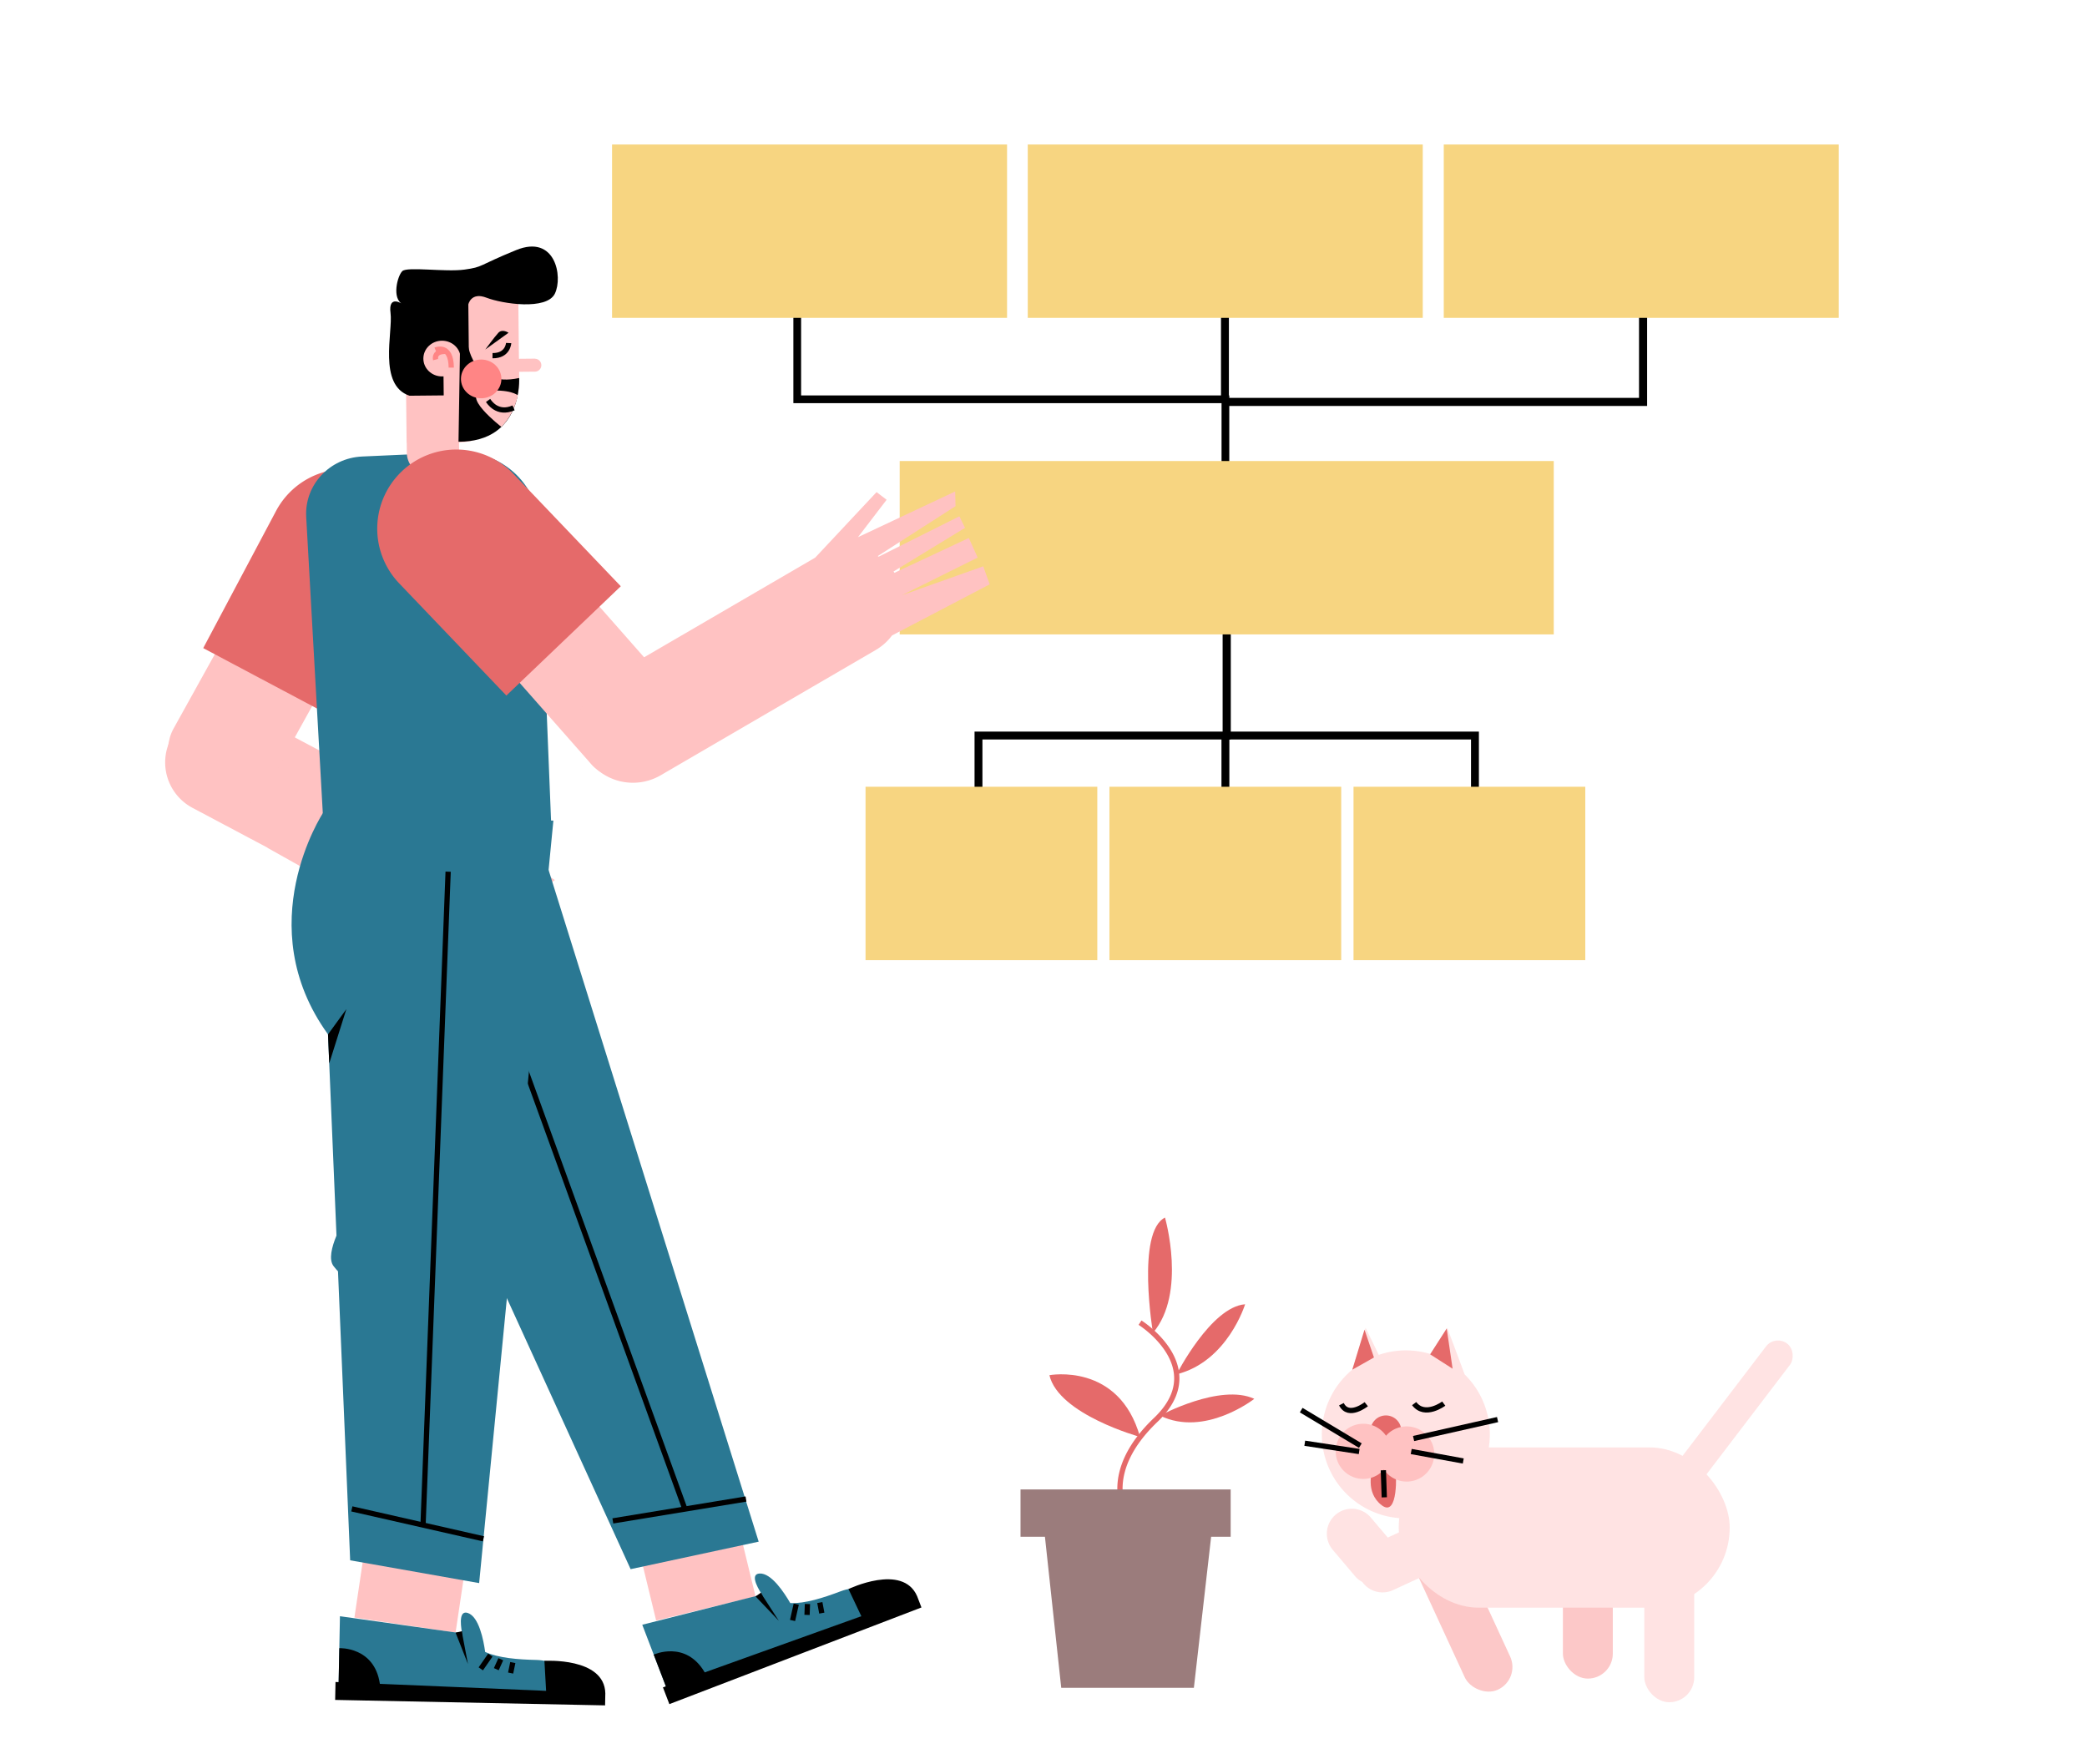 <svg id="Capa_1" data-name="Capa 1" xmlns="http://www.w3.org/2000/svg" viewBox="0 0 1589 1343"><title>Mesa de trabajo 45</title><polyline points="934 417 934 560 1123 560 1123 663" fill="none" stroke="#000" stroke-miterlimit="10" stroke-width="6"/><polyline points="934 417 934 560 745 560 745 663" fill="none" stroke="#000" stroke-miterlimit="10" stroke-width="6"/><line x1="932.65" y1="305.32" x2="932.65" y2="181" fill="none" stroke="#000" stroke-miterlimit="10" stroke-width="6"/><polyline points="607 169 607 304 933 304 933 418" fill="none" stroke="#000" stroke-miterlimit="10" stroke-width="5.88"/><rect x="685" y="351" width="498" height="132" fill="#f7d581"/><path d="M422.48,670l-79.56-49.07L383.8,624l.82-11L290.34,596.4,185.89,540.92A39.14,39.14,0,0,0,133,557.12l-2.67,5a39.13,39.13,0,0,0,16.21,52.92l57.31,30.44-.12.07,167.47,93.76,10-13.29-59.77-45.58,63.53,37.34L395,702l-71.88-44.49,77.46,36.88,5.73-9.59-74.94-43.72,80.53,36.11Z" fill="#ffc2c2"/><rect x="485.61" y="1117.07" width="77.87" height="109.1" transform="translate(-261.86 157.02) rotate(-13.66)" fill="#ffc2c2"/><path d="M255,672.06s-28.32,103.83,58.64,158.07l166.5,364.55,97.5-20.94L408,631.42" fill="#2a7893"/><line x1="351.67" y1="680.93" x2="521.17" y2="1148.12" fill="none" stroke="#000" stroke-miterlimit="10" stroke-width="4"/><line x1="466.6" y1="1157.94" x2="567.98" y2="1141.28" fill="none" stroke="#000" stroke-miterlimit="10" stroke-width="4"/><path d="M640.08,1211.51c-13.15,5-27.31,9.51-38.38,9-4.57-7.94-14.51-23.12-23.45-22.51-6.46.44-2.87,8.58,1.86,16L489,1237l18.44,48.09,186.94-68.38S661.51,1203.29,640.08,1211.51Z" fill="#2a7893"/><polygon points="580.98 1215.45 593 1234.02 575.26 1215.43 579.45 1212.52 580.98 1215.45"/><line x1="606.24" y1="1221.31" x2="603.44" y2="1233.75" fill="none" stroke="#000" stroke-miterlimit="10" stroke-width="4"/><line x1="614.78" y1="1221.21" x2="614.47" y2="1229.52" fill="none" stroke="#000" stroke-miterlimit="10" stroke-width="4"/><line x1="624.2" y1="1220.11" x2="625.7" y2="1228.15" fill="none" stroke="#000" stroke-miterlimit="10" stroke-width="4"/><path d="M698.28,1215.25c-11-25.34-52.27-5.42-52.27-5.42l9.79,20.66-119.23,42.79h0c-14.57-24.77-38.84-13.53-38.84-13.53l9.25,24.14-2.23.81,4.89,12.74,191.93-73.6Z"/><rect x="172.7" y="355.77" width="83.97" height="273.3" rx="41.99" transform="translate(163.55 1027.18) rotate(-150.98)" fill="#ffc2c2"/><path d="M249.74,353.66h0A60.24,60.24,0,0,1,310,413.91v118.2a0,0,0,0,1,0,0H189.5a0,0,0,0,1,0,0V413.91A60.24,60.24,0,0,1,249.74,353.66Z" transform="translate(236.93 -65.4) rotate(27.97)" fill="#e56a6a"/><path d="M419.75,629.3,247,641,233.12,393.28c-1.18-24.14,17.88-44.6,42.58-45.71l72.47-3.25c32.85-1.47,60.74,23.36,62.31,55.46Z" fill="#2a7893"/><rect x="277.47" y="1128.76" width="77.87" height="109.1" transform="translate(177.95 -33.72) rotate(8.48)" fill="#ffc2c2"/><path d="M245.93,618.94s-56.29,85.55,3.81,168.57l6.45,153.21C252.61,949.33,250.11,959,254,964c1.2,1.54,2.31,2.82,3.35,3.94l9.26,220,98.2,17.35,56.53-580.52Z" fill="#2a7893"/><line x1="267.88" y1="1148.79" x2="368.07" y2="1171.57" fill="none" stroke="#000" stroke-miterlimit="10" stroke-width="4"/><path d="M408.39,1263.8c-14.08-.29-28.88-1.49-39-6.08-1.24-9.08-4.72-26.89-13.23-29.69-6.15-2-5.9,6.86-4.33,15.57l-93-13.09-1,51.49,198.93,7.11S431.33,1264.26,408.39,1263.8Z" fill="#2a7893"/><polygon points="352.16 1245.17 356.29 1266.9 346.87 1243.01 351.85 1241.88 352.16 1245.17"/><line x1="373.34" y1="1260.12" x2="366.06" y2="1270.59" fill="none" stroke="#000" stroke-miterlimit="10" stroke-width="4"/><line x1="381.29" y1="1263.25" x2="377.87" y2="1270.83" fill="none" stroke="#000" stroke-miterlimit="10" stroke-width="4"/><line x1="390.44" y1="1265.78" x2="388.79" y2="1273.79" fill="none" stroke="#000" stroke-miterlimit="10" stroke-width="4"/><path d="M414.51,1264.48l1.28,22.82L289.23,1282c-4.16-28.43-30.88-27.17-30.88-27.17l-.53,25.85-2.37-.1-.27,13.65,205.52,4.16.18-9.2C460.25,1261.58,414.51,1264.48,414.51,1264.48Z"/><path d="M407.38,273.05l-12.27.12L394.6,225l-86.19.84,1.18,111.29h.09l.08,7.57A17.42,17.42,0,0,0,327.34,362l5,0a17.43,17.43,0,0,0,17.25-17.6l-.08-7.55a46.91,46.91,0,0,0,45.81-47.39l-.07-6.4,12.27-.11a4.91,4.91,0,0,0-.1-9.81Z" fill="#ffc2c2"/><path d="M387.28,261.18s-.47,9.77-12.29,9.61" fill="none" stroke="#000" stroke-miterlimit="10" stroke-width="4"/><path d="M369.49,266.1l17.7-12.75s-4.74-3.28-7.8.07S369.49,266.1,369.49,266.1Z"/><path d="M311.78,301.29l26.06-.25-.32-30.18,19.47-.19-.41-38.87s1.93-9.75,13.89-5.12,45.74,9.76,52-3.12.39-45.33-29.42-33.17-24.76,12.82-39.32,14.86-43.67-2.43-47.41,1.17-8.21,21,.26,25.15c0,0-11.12-7.72-9.23,6.74S287.67,293.22,311.78,301.29Z"/><ellipse cx="336.54" cy="272.99" rx="14.2" ry="13.6" fill="#ffc2c2"/><path d="M331.58,266.47s11.84-5.1,12,13.41" fill="none" stroke="#ff8585" stroke-miterlimit="10" stroke-width="4"/><path d="M331.66,273.78s-1.84-6.69,8.13-6.22" fill="none" stroke="#ff8585" stroke-miterlimit="10" stroke-width="4"/><path d="M355.88,260.08s2.83,35.81,39.38,27.72c0,0,3.21,48.55-46.16,48.52l1.22-75.4Z"/><path d="M381.75,325s-32.69-25.17-13-27.2S394.31,301,394.31,301,391.79,315.11,381.75,325Z" fill="#ffc2c2"/><path d="M371.63,304.88c.51.7,6.75,11.21,19.39,5.66" fill="none" stroke="#000" stroke-miterlimit="10" stroke-width="4"/><ellipse cx="366.36" cy="288.48" rx="15.4" ry="14.75" fill="#ff8585"/><rect x="377.02" y="346.28" width="83.97" height="273.3" rx="41.99" transform="translate(1052.63 568.38) rotate(138.63)" fill="#ffc2c2"/><path d="M367.47,334.21h0a60.24,60.24,0,0,1,60.24,60.24v118.2a0,0,0,0,1,0,0H307.23a0,0,0,0,1,0,0V394.46a60.24,60.24,0,0,1,60.24-60.24Z" transform="translate(-190.73 371.1) rotate(-43.69)" fill="#e56a6a"/><path d="M753.55,444.87l-4.95-13.69L687.17,453a.13.13,0,0,1,0-.06l57.21-28.43-6.75-14.91L681,436.11l-.69-1,54.43-33.23-4.29-8.78L669,423.82l-.7-.45,59.21-38-.25-11.2-74,34.8,21.79-28.47-7.64-5.85-46.74,49.91-159.9,93.13a42,42,0,0,0-15.15,57.41h0a42,42,0,0,0,57.41,15.15l163.6-95.29a41.8,41.8,0,0,0,12.53-11.16Z" fill="#ffc2c2"/><line x1="341.2" y1="663.65" x2="322.13" y2="1160.27" fill="none" stroke="#000" stroke-miterlimit="10" stroke-width="4"/><polygon points="249.74 787.51 263.72 768.3 250.67 809.6 249.74 787.51"/><rect x="466" y="110" width="300.75" height="132" fill="#f7d581"/><rect x="782.51" y="110" width="300.75" height="132" fill="#f7d581"/><polyline points="1251 175 1251 306 932 306" fill="none" stroke="#000" stroke-miterlimit="10" stroke-width="6.15"/><rect x="1099.25" y="110" width="300.75" height="132" fill="#f7d581"/><line x1="933" y1="665" x2="933" y2="560" fill="none" stroke="#000" stroke-miterlimit="10" stroke-width="6"/><rect x="659" y="599" width="176.46" height="132" fill="#f7d581"/><rect x="844.7" y="599" width="176.46" height="132" fill="#f7d581"/><rect x="1030.54" y="599" width="176.46" height="132" fill="#f7d581"/><path d="M857,1152s-19-31,23-71c26.22-25,15-47.6,2.92-61.08A79.67,79.67,0,0,0,868,1007" fill="none" stroke="#e56a6a" stroke-miterlimit="10" stroke-width="4"/><polygon points="937 1134 777 1134 777 1170 795.59 1170 808 1285 909 1285 922.14 1170 937 1170 937 1134" fill="#9b7c7c"/><path d="M868,1094s-62-17-69-47C799,1047,852,1037,868,1094Z" fill="#e56a6a"/><path d="M895.85,1046.33S922,995,948,993C948,993,934.69,1036.65,895.85,1046.33Z" fill="#e56a6a"/><path d="M877.83,1014.77S865,938,887,927C887,927,903.66,984.54,877.83,1014.77Z" fill="#e56a6a"/><path d="M883.2,1077.77S929,1053,955,1065C955,1065,917.4,1094.53,883.2,1077.77Z" fill="#e56a6a"/><rect x="1189.97" y="1167" width="38" height="111" rx="19" transform="translate(2417.93 2445) rotate(-180)" fill="#fcc8c8"/><rect x="1091.89" y="1151.67" width="38" height="141.33" rx="19" transform="translate(2631.5 1867.22) rotate(155.25)" fill="#fcc8c8"/><rect x="1064.97" y="1102" width="252" height="122" rx="61" transform="translate(2381.93 2326) rotate(-180)" fill="#ffe3e3"/><path d="M1115.14,1046.37l-13.2-35.37-12.89,19.88a64,64,0,0,0-39.29.66l-10-20.54-10.19,31.83a63.95,63.95,0,1,0,85.53,3.54Z" fill="#ffe3e3"/><path d="M1099.24,1068.64s-14.41,10.81-22.52,0" fill="none" stroke="#000" stroke-miterlimit="10" stroke-width="4"/><path d="M1040.25,1069.09s-13.51,10.81-18.92,0" fill="none" stroke="#000" stroke-miterlimit="10" stroke-width="4"/><polygon points="1101.49 1011.45 1105.99 1042.07 1088.88 1031.13 1101.49 1011.45" fill="#e56a6a"/><polygon points="1038.9 1012.32 1046.1 1033.52 1029.62 1042.82 1038.9 1012.32" fill="#e56a6a"/><circle cx="1055.21" cy="1089.35" r="11.71" fill="#e56a6a"/><rect x="1304.97" y="1008" width="23" height="146" rx="11.5" transform="translate(1708.01 2738.81) rotate(-142.68)" fill="#ffe3e3"/><rect x="1251.97" y="1168" width="38" height="128" rx="19" transform="translate(2541.93 2464) rotate(-180)" fill="#ffe3e3"/><path d="M1142,1152.18a19,19,0,0,0-25.21-9.3l-60.16,27.74-12.89-15.22a19,19,0,0,0-29,24.57l16.93,20a18.75,18.75,0,0,0,5.53,4.45,19,19,0,0,0,23.41,6.22l72.08-33.23A19,19,0,0,0,1142,1152.18Z" fill="#ffe3e3"/><path d="M1062.5,1119.64c.57.14,2.47,36.36-10.53,26.36s-7-27-7-27S1049,1116.28,1062.5,1119.64Z" fill="#e56a6a"/><path d="M1071,1086a20.9,20.9,0,0,0-15.71,7.1,21,21,0,1,0-1.59,25.8A21,21,0,1,0,1071,1086Z" fill="#ffc2c2"/><line x1="1076.27" y1="1095.21" x2="1140.22" y2="1080.8" fill="none" stroke="#000" stroke-miterlimit="10" stroke-width="4"/><line x1="1074.47" y1="1105.11" x2="1114.1" y2="1112.32" fill="none" stroke="#000" stroke-miterlimit="10" stroke-width="4"/><line x1="1035.74" y1="1100.61" x2="990.71" y2="1073.59" fill="none" stroke="#000" stroke-miterlimit="10" stroke-width="4"/><line x1="1034.84" y1="1105.11" x2="993.42" y2="1098.81" fill="none" stroke="#000" stroke-miterlimit="10" stroke-width="4"/><line x1="1053.26" y1="1119.38" x2="1053.97" y2="1140" fill="none" stroke="#000" stroke-miterlimit="10" stroke-width="4"/></svg>
